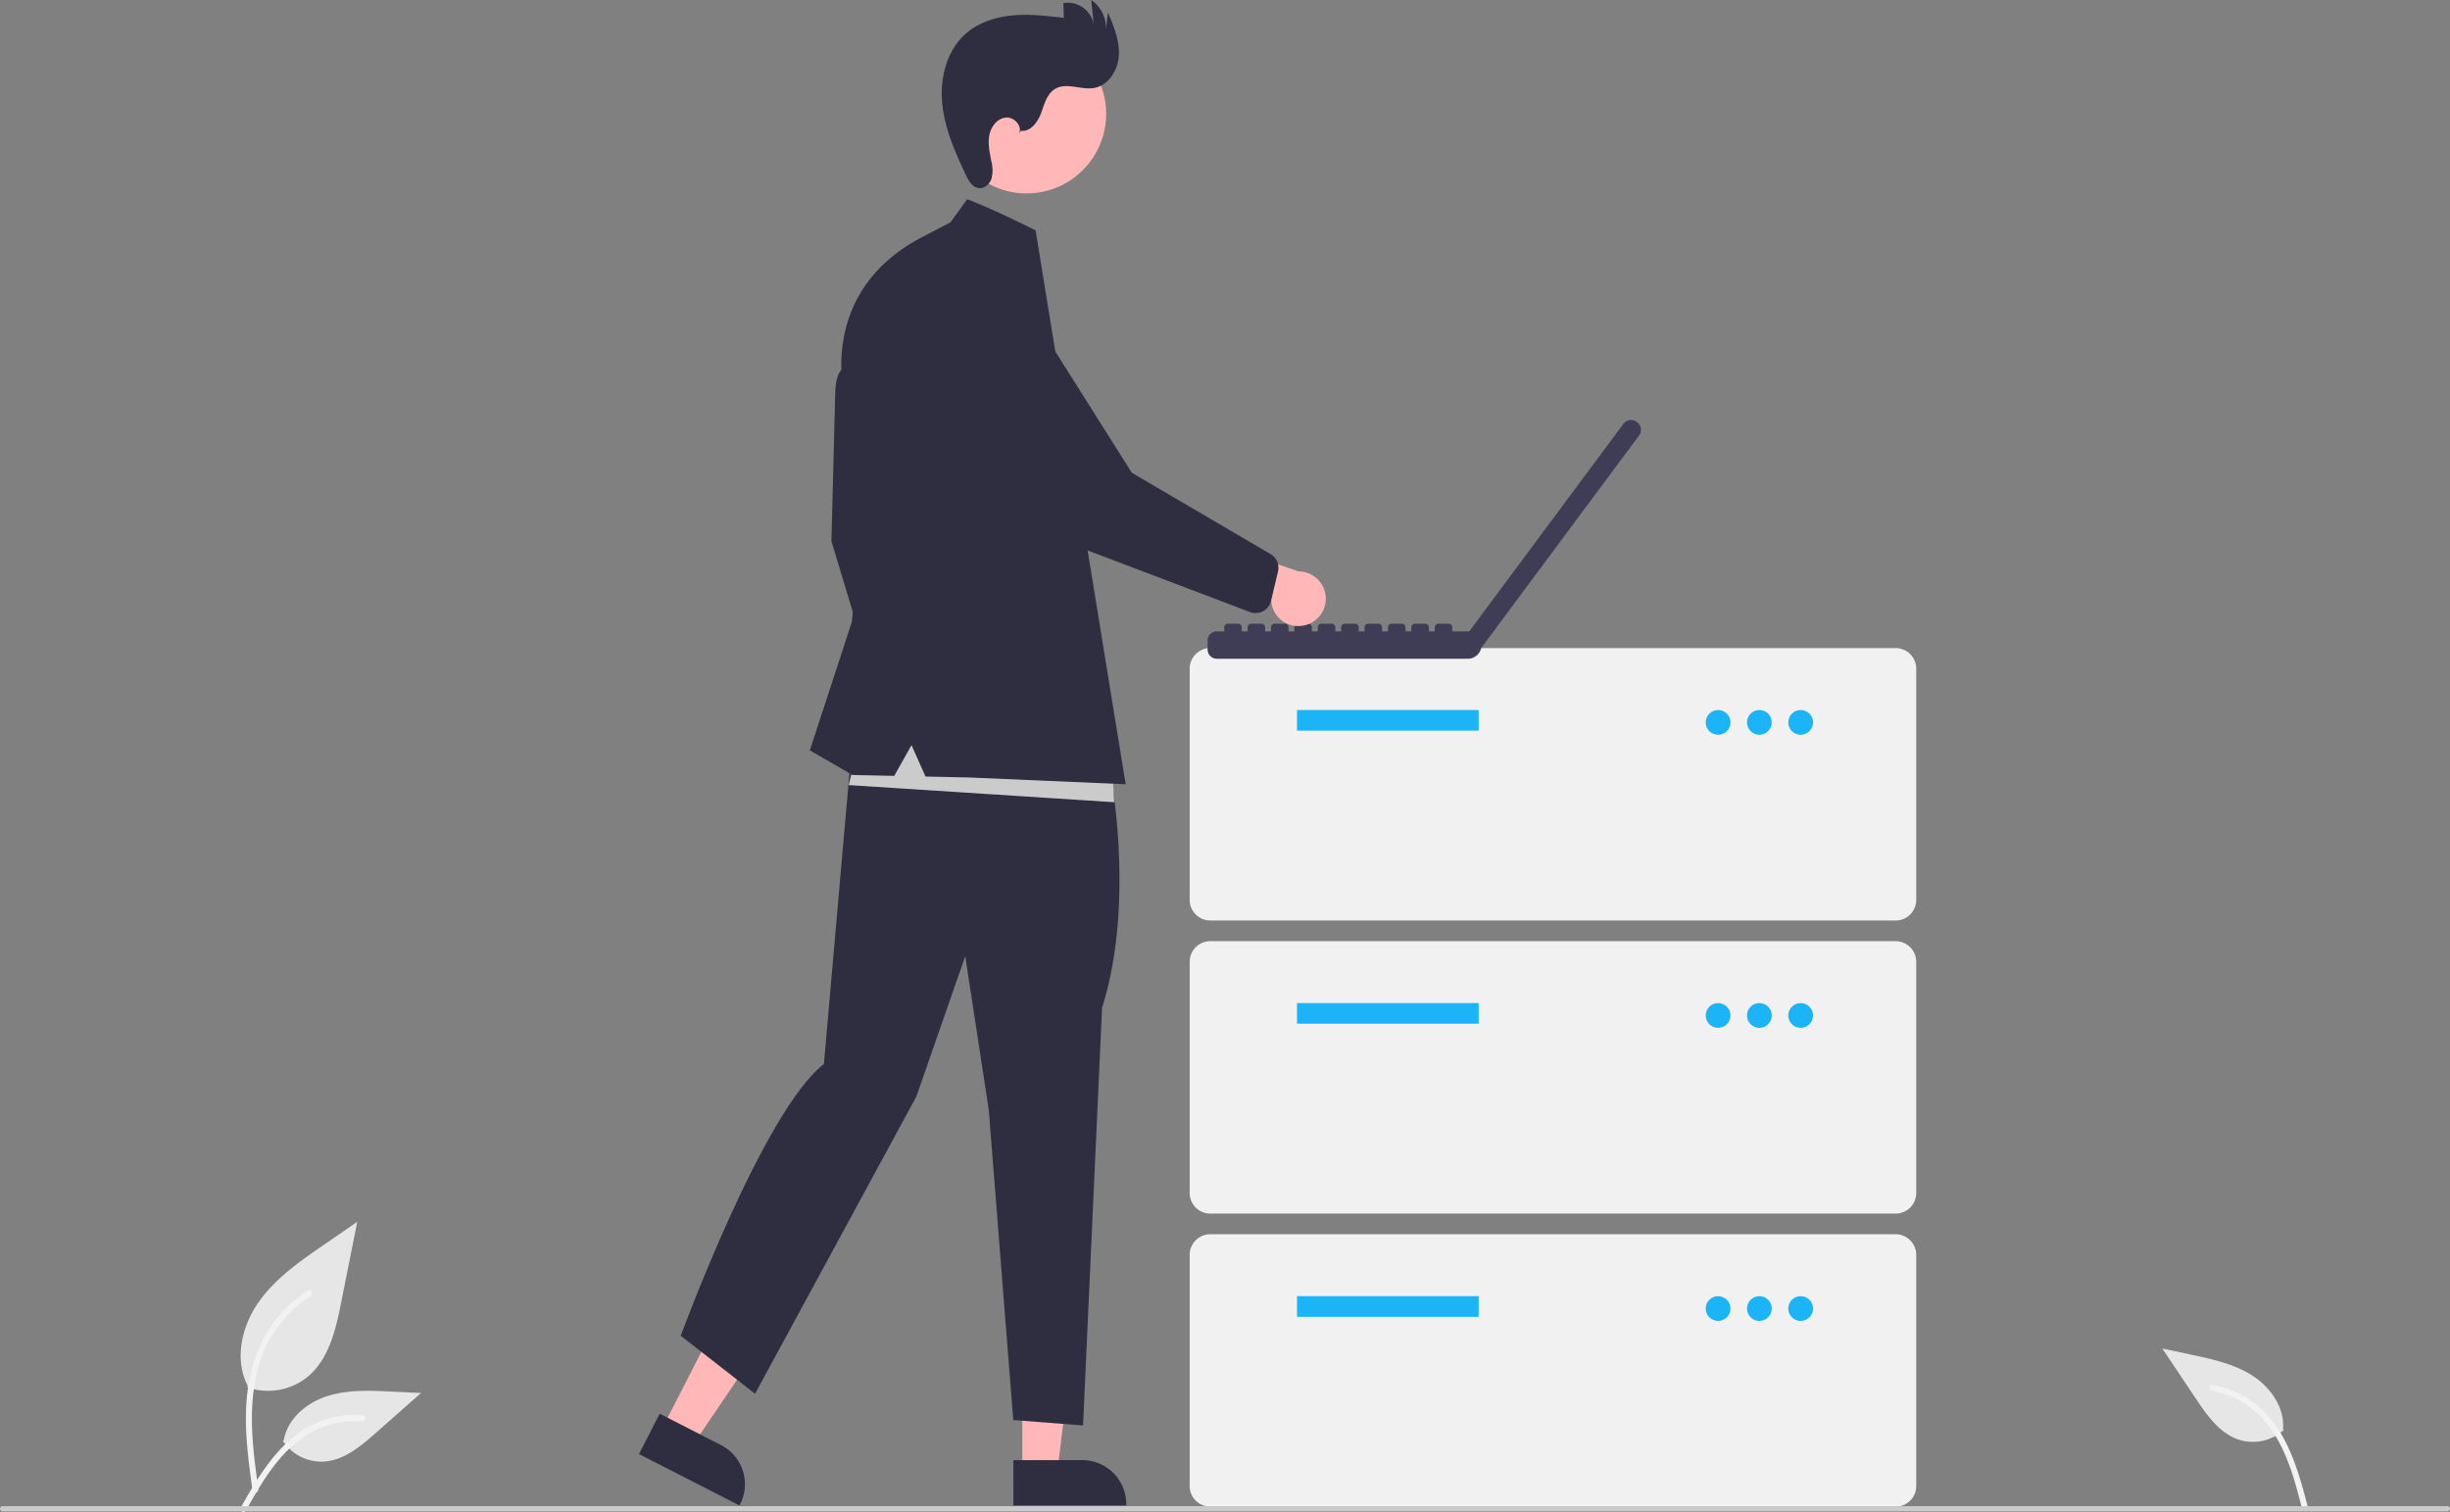 <?xml version="1.0" encoding="UTF-8" standalone="no"?>
<svg
   data-name="Layer 1"
   width="945"
   height="583.224"
   viewBox="0 0 945 583.224"
   version="1.1"
   id="svg66"
   sodipodi:docname="maintenance.svg"
   inkscape:version="1.1.1 (3bf5ae0d25, 2021-09-20)"
   xmlns:inkscape="http://www.inkscape.org/namespaces/inkscape"
   xmlns:sodipodi="http://sodipodi.sourceforge.net/DTD/sodipodi-0.dtd"
   xmlns="http://www.w3.org/2000/svg"
   xmlns:svg="http://www.w3.org/2000/svg">
  <rect x="0" y="0" width="945" height="583.224" fill="#808080" stroke="none"/>
  <defs
     id="defs70" />
  <sodipodi:namedview
     id="namedview68"
     pagecolor="#505050"
     bordercolor="#eeeeee"
     borderopacity="1"
     inkscape:pageshadow="0"
     inkscape:pageopacity="0"
     inkscape:pagecheckerboard="0"
     showgrid="false"
     inkscape:zoom="5.2994709"
     inkscape:cx="660.25459"
     inkscape:cy="483.91623"
     inkscape:window-width="1920"
     inkscape:window-height="991"
     inkscape:window-x="-9"
     inkscape:window-y="-9"
     inkscape:window-maximized="1"
     inkscape:current-layer="svg66" />
  <path
     id="b0cf38c7-358d-48dc-a444-e9782686dfa5-41"
     data-name="Path 438"
     d="M222.885,693.524a24.215,24.215,0,0,0,23.383-4.119c8.19-6.874,10.758-18.196,12.847-28.682l6.18-31.017-12.938,8.908c-9.305,6.406-18.818,13.019-25.26,22.298s-9.252,21.947-4.078,31.988"
     transform="translate(-127.5 -158.388)"
     fill="#e6e6e6" />
  <path
     id="acbbaa8b-0bc2-4bc9-96d7-93dd88f90f19-42"
     data-name="Path 439"
     d="M224.883,733.235c-1.628-11.864-3.304-23.881-2.159-35.872,1.015-10.649,4.264-21.049,10.878-29.579a49.206,49.206,0,0,1,12.625-11.44c1.262-.796,2.424,1.204,1.167,1.997A46.779,46.779,0,0,0,228.89,680.666c-4.029,10.246-4.675,21.416-3.982,32.3.419,6.582,1.311,13.121,2.206,19.653a1.198,1.198,0,0,1-.808,1.423,1.163,1.163,0,0,1-1.423-.808Z"
     transform="translate(-127.5 -158.388)"
     fill="#f2f2f2" />
  <path
     id="bed63620-84ae-4c66-a7c8-0d9b30f8c1e7-43"
     data-name="Path 442"
     d="M236.604,714.198A17.825,17.825,0,0,0,252.135,722.217c7.864-.373,14.418-5.86,20.317-11.07l17.452-15.409-11.55-.553c-8.306-.398-16.827-.771-24.738,1.793s-15.208,8.726-16.654,16.915"
     transform="translate(-127.5 -158.388)"
     fill="#e6e6e6" />
  <path
     id="fc4eb8ca-daad-4589-b224-2c71eec1c546-44"
     data-name="Path 443"
     d="M220.28,740.055c7.84-13.871,16.932-29.288,33.181-34.216A37.026,37.026,0,0,1,267.416,704.398c1.482.128,1.112,2.412-.367,2.285a34.398,34.398,0,0,0-22.272,5.892c-6.28,4.275-11.17,10.218-15.308,16.519-2.535,3.861-4.806,7.884-7.076,11.903C221.667,742.281,219.546,741.354,220.28,740.055Z"
     transform="translate(-127.5 -158.388)"
     fill="#f2f2f2" />
  <path
     id="ec83fa9a-7bb4-4b90-a90b-e1cec4444963-45"
     data-name="Path 442"
     d="M1008.357,710.039a17.825,17.825,0,0,1-17.065,3.783c-7.508-2.371-12.442-9.35-16.813-15.895l-12.934-19.357,11.308,2.417c8.132,1.738,16.465,3.555,23.458,8.056s12.472,12.323,11.778,20.61"
     transform="translate(-127.5 -158.388)"
     fill="#e6e6e6" />
  <path
     id="e32935a9-e392-46b4-9a67-68c65f1cc9fa-46"
     data-name="Path 443"
     d="M1017.531,739.208c-4.034-15.414-8.885-32.643-23.334-41.559a37.026,37.026,0,0,0-13.124-4.96c-1.465-.255-1.691,2.047-.229,2.302a34.398,34.398,0,0,1,20.026,11.389c4.979,5.738,8.187,12.733,10.578,19.883,1.464,4.38,2.631,8.851,3.799,13.316C1015.62,741.006,1017.908,740.652,1017.531,739.208Z"
     transform="translate(-127.5 -158.388)"
     fill="#f2f2f2" />
  <path
     d="M858.659,513.481H594.335a7.971,7.971,0,0,1-7.962-7.962V416.349a7.971,7.971,0,0,1,7.962-7.962H858.659a7.971,7.971,0,0,1,7.962,7.962V505.519A7.971,7.971,0,0,1,858.659,513.481Z"
     transform="translate(-127.5 -158.388)"
     fill="#f1f1f1"
     id="path8" />
  <rect
     x="500.274"
     y="273.885"
     width="70.062"
     height="7.962"
     fill="#66fcf1"
     id="rect10"
     style="fill:#1ab4f7;fill-opacity:1" />
  <circle
     cx="662.69"
     cy="278.662"
     r="4.777"
     fill="#66fcf1"
     id="circle12"
     style="fill:#1ab4f7;fill-opacity:1" />
  <circle
     cx="678.613"
     cy="278.662"
     r="4.777"
     fill="#66fcf1"
     id="circle14"
     style="fill:#1ab4f7;fill-opacity:1" />
  <circle
     cx="694.536"
     cy="278.662"
     r="4.777"
     fill="#66fcf1"
     id="circle16"
     style="fill:#1ab4f7;fill-opacity:1" />
  <path
     d="M858.659,626.535H594.335a7.971,7.971,0,0,1-7.962-7.962V529.404a7.971,7.971,0,0,1,7.962-7.962H858.659a7.971,7.971,0,0,1,7.962,7.962v89.17A7.971,7.971,0,0,1,858.659,626.535Z"
     transform="translate(-127.5 -158.388)"
     fill="#f1f1f1"
     id="path18" />
  <rect
     x="500.274"
     y="386.939"
     width="70.062"
     height="7.962"
     fill="#66fcf1"
     id="rect20"
     style="fill:#1ab4f7;fill-opacity:1" />
  <circle
     cx="662.69"
     cy="391.716"
     r="4.777"
     fill="#66fcf1"
     id="circle22"
     style="fill:#1ab4f7;fill-opacity:1" />
  <circle
     cx="678.613"
     cy="391.716"
     r="4.777"
     fill="#66fcf1"
     id="circle24"
     style="fill:#1ab4f7;fill-opacity:1" />
  <circle
     cx="694.536"
     cy="391.716"
     r="4.777"
     fill="#66fcf1"
     id="circle26"
     style="fill:#1ab4f7;fill-opacity:1" />
  <path
     d="M858.659,739.589H594.335a7.971,7.971,0,0,1-7.962-7.962V642.458a7.971,7.971,0,0,1,7.962-7.962H858.659a7.971,7.971,0,0,1,7.962,7.962v89.17A7.971,7.971,0,0,1,858.659,739.589Z"
     transform="translate(-127.5 -158.388)"
     fill="#f1f1f1"
     id="path28" />
  <rect
     x="500.274"
     y="499.993"
     width="70.062"
     height="7.962"
     fill="#66fcf1"
     id="rect30"
     style="fill:#1ab4f7;fill-opacity:1" />
  <circle
     cx="662.69"
     cy="504.77"
     r="4.777"
     fill="#66fcf1"
     id="circle32"
     style="fill:#1ab4f7;fill-opacity:1" />
  <circle
     cx="678.613"
     cy="504.77"
     r="4.777"
     fill="#66fcf1"
     id="circle34"
     style="fill:#1ab4f7;fill-opacity:1" />
  <circle
     cx="694.536"
     cy="504.77"
     r="4.777"
     fill="#66fcf1"
     id="circle36"
     style="fill:#1ab4f7;fill-opacity:1" />
  <path
     d="M759.012,321.315l-.292-.216-.007-.005a3.576,3.576,0,0,0-5.003.739L694.213,401.938h-6.546v-1.538a1.431,1.431,0,0,0-1.431-1.431h-3.905a1.431,1.431,0,0,0-1.431,1.431v1.538h-2.26v-1.538a1.431,1.431,0,0,0-1.431-1.431h-3.905a1.431,1.431,0,0,0-1.431,1.431v1.538h-2.253v-1.538a1.431,1.431,0,0,0-1.431-1.431h-3.905a1.431,1.431,0,0,0-1.431,1.431v1.538h-2.26v-1.538a1.431,1.431,0,0,0-1.431-1.431H655.259a1.431,1.431,0,0,0-1.431,1.431v1.538h-2.253v-1.538a1.431,1.431,0,0,0-1.431-1.431h-3.905a1.43,1.43,0,0,0-1.431,1.431v1.538H642.549v-1.538a1.431,1.431,0,0,0-1.431-1.431H637.213a1.431,1.431,0,0,0-1.431,1.431v1.538h-2.26v-1.538a1.431,1.431,0,0,0-1.431-1.431h-3.905a1.431,1.431,0,0,0-1.431,1.431v1.538h-2.253v-1.538a1.431,1.431,0,0,0-1.431-1.431h-3.905a1.431,1.431,0,0,0-1.431,1.431v1.538h-2.26v-1.538a1.431,1.431,0,0,0-1.431-1.431h-3.905a1.431,1.431,0,0,0-1.431,1.431v1.538h-2.253v-1.538a1.431,1.431,0,0,0-1.431-1.431h-3.905a1.431,1.431,0,0,0-1.431,1.431v1.538H596.858a3.576,3.576,0,0,0-3.576,3.576V408.926a3.576,3.576,0,0,0,3.576,3.576h96.762a5.329,5.329,0,0,0,5.218-4.247l.037.028L759.745,326.325l.006-.007A3.577,3.577,0,0,0,759.012,321.315Z"
     transform="translate(-127.5 -158.388)"
     fill="#3f3d56"
     id="path38" />
  <polygon
     points="255.504 550.825 267.523 556.976 296.966 513.544 279.228 504.466 255.504 550.825"
     fill="#ffb7b7"
     id="polygon40" />
  <path
     d="M381.946,703.72l23.67,12.113.001 0a16.946,16.946,0,0,1,7.364,22.804l-.251.49-38.754-19.833Z"
     transform="translate(-127.5 -158.388)"
     fill="#2f2e41"
     id="path42" />
  <polygon
     points="394.317 567.652 407.819 567.652 414.242 515.575 394.315 515.575 394.317 567.652"
     fill="#ffb7b7"
     id="polygon44" />
  <path
     d="M518.373,721.632l26.589-.001h.001a16.946,16.946,0,0,1,16.945,16.944v.551l-43.534.002Z"
     transform="translate(-127.5 -158.388)"
     fill="#2f2e41"
     id="path46" />
  <path
     d="M458.663,301.261s-9.041-6.927-9.041,9.993l-1.428,55.913,15.941,52.82,9.279-17.131-3.807-37.117Z"
     transform="translate(-127.5 -158.388)"
     fill="#2f2e41"
     id="path48" />
  <path
     d="M555.377,454.192s10.484,51.058-2.796,92.96l-7.339,161.107-26.909-2.097-9.436-119.52-9.086-59.41-18.872,54.168L418.733,696.027l-28.657-22.366s31.756-86.649,55.217-104.842l11.766-134.011Z"
     transform="translate(-127.5 -158.388)"
     fill="#2f2e41"
     id="path50" />
  <circle
     cx="523.48"
     cy="202.314"
     r="30.683"
     transform="translate(-32.633 406.214) rotate(-61.337)"
     fill="#ffb7b7"
     id="circle52" />
  <path
     d="M521.309,208.822c3.678.479,6.453-3.285,7.739-6.763s2.267-7.529,5.465-9.408c4.369-2.567,9.959.52,14.955-.327,5.642-.957,9.311-6.936,9.598-12.651s-1.987-11.212-4.219-16.482l-.779,6.549a12.987,12.987,0,0,0-5.675-11.352l1.004,9.609A10.199,10.199,0,0,0,537.664,159.558l.158,5.726c-6.517-.775-13.09-1.551-19.626-.961s-13.118,2.658-18.071,6.963c-7.41,6.439-10.116,17.041-9.208,26.815s4.943,18.957,9.149,27.827c1.058,2.232,2.521,4.75,4.975,5.034,2.204.255,4.222-1.587,4.907-3.698a13.404,13.404,0,0,0-.059-6.585c-.62-3.295-1.402-6.662-.819-9.963s2.958-6.564,6.286-6.968,6.733,3.399,5.133,6.345Z"
     transform="translate(-127.5 -158.388)"
     fill="#2f2e41"
     id="path54" />
  <polygon
     points="429.776 309.458 327.357 302.85 335.066 270.913 428.674 291.838 429.776 309.458"
     fill="#cbcbcb"
     id="polygon56" />
  <path
     d="M494.114,244.158l6.424-8.919s7.18,2.44,26.41,12.012l1.359,8.356L561.685,460.909,501.014,458.292l-16.522-.352-5.407-12.12-6.667,11.863-16.134-.343-16.417-9.517,16.179-49.489,5.234-45.206-8.089-42.589s-10.179-39.108,29.027-60.195Z"
     transform="translate(-127.5 -158.388)"
     fill="#2f2e41"
     id="path58" />
  <path
     d="M630.863,399.573a10.486,10.486,0,0,1-13.041-9.406L581.827,380.526l14.48-12.857,31.962,11.127a10.543,10.543,0,0,1,2.595,20.777Z"
     transform="translate(-127.5 -158.388)"
     fill="#ffb7b7"
     id="path60" />
  <path
     d="M614.741,394.13a6.142,6.142,0,0,1-4.987.396l-59.213-22.474a63.227,63.227,0,0,1-34.032-28.684l-24.693-44.049a19.765,19.765,0,1,1,29.491-26.323L564.047,340.737l53.787,31.534a6.155,6.155,0,0,1,2.617,6.546l-2.675,11.334a6.143,6.143,0,0,1-1.866,3.15A6.074,6.074,0,0,1,614.741,394.13Z"
     transform="translate(-127.5 -158.388)"
     fill="#2f2e41"
     id="path62" />
  <path
     d="M1071.5,741.388h-943a1,1,0,0,1,0-2h943a1,1,0,0,1,0,2Z"
     transform="translate(-127.5 -158.388)"
     fill="#cbcbcb"
     id="path64" />
</svg>
